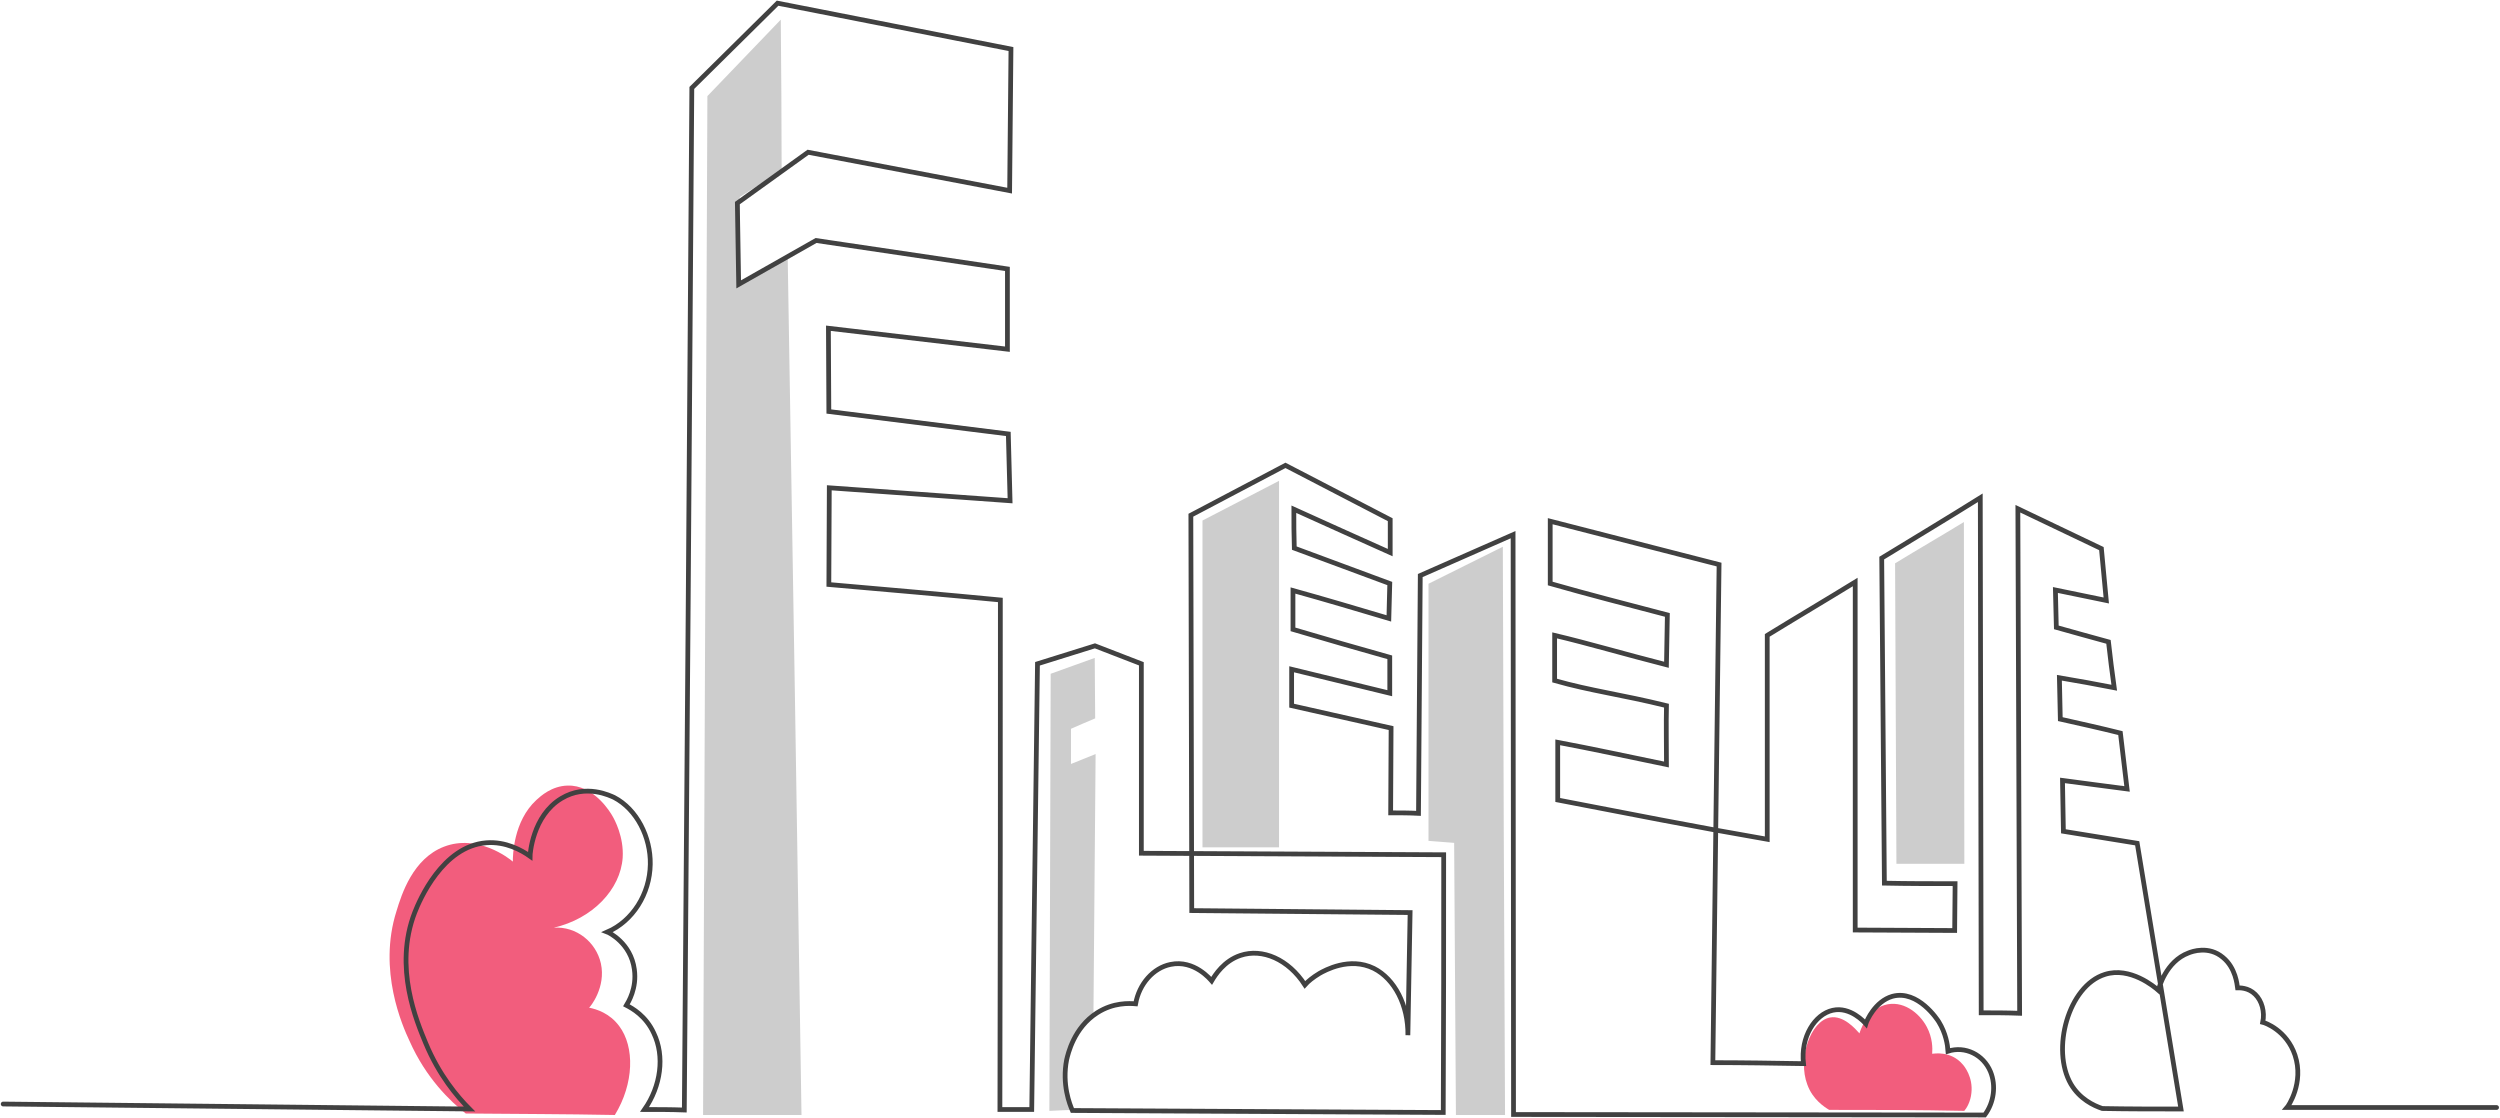 <svg width="787" height="352" viewBox="0 0 787 352" fill="none" xmlns="http://www.w3.org/2000/svg">
<path d="M348.704 349.08C342.584 349.236 336.464 349.392 330.344 349.704C330.48 303.837 330.616 257.97 330.752 212.104C335.376 210.388 340 208.827 344.624 207.111C344.624 213.508 344.76 219.904 344.76 226.144C342.176 227.237 339.592 228.329 337.144 229.421C337.144 233.165 337.144 236.753 337.144 240.497C339.728 239.405 342.312 238.469 344.896 237.377C344.624 264.679 344.488 291.98 344.216 319.438C342.992 320.374 337.824 324.898 336.192 333.167C334.56 341.123 337.144 347.52 337.96 349.08C341.36 349.08 345.032 349.08 348.704 349.08Z" fill="#CDCDCD"/>
<path d="M252.312 350.999H221.328C221.736 244.031 222.279 137.22 222.687 30.252C230.433 22.23 238.043 14.207 245.789 6.185C245.925 22.073 246.061 37.803 246.061 53.691C241.712 56.523 237.228 59.197 232.879 62.028C232.879 71.152 232.879 80.433 232.879 89.557C237.907 86.568 242.935 83.736 247.963 80.748C249.458 170.884 250.953 260.863 252.312 350.999Z" fill="#CDCDCD"/>
<path d="M146.618 350.53C141.678 346.62 134.13 339.426 128.916 327.695C126.72 323.003 118.898 305.486 124.799 286.874C126.446 281.4 130.013 270.295 139.757 266.542C150.323 262.475 160.204 270.139 161.439 271.234C161.439 269.357 161.576 258.565 168.849 251.84C170.221 250.589 173.652 247.46 178.592 247.304C186.963 246.991 192.178 255.75 192.864 257.001C193.413 257.94 196.432 263.414 196.02 269.983C195.334 279.992 186.552 289.22 174.338 292.035C181.474 291.566 187.649 296.571 189.159 303.297C190.806 310.804 185.865 316.904 185.454 317.216C187.787 317.686 191.903 318.937 194.922 323.003C199.863 329.572 199.588 341.146 193.55 351C177.769 350.687 162.262 350.687 146.618 350.53Z" fill="#F25D7D"/>
<path d="M575.82 349.391C574.276 348.453 570.626 346.108 568.941 341.418C565.853 333.288 569.924 321.406 576.1 320.312C580.311 319.53 584.101 323.907 585.365 325.314C585.505 324.689 587.611 318.123 593.225 316.403C598.84 314.683 604.174 318.748 606.561 323.282C608.385 326.722 608.386 330.005 608.245 331.724C608.666 331.724 614.141 330.63 617.931 335.164C618.352 335.633 621.159 339.073 620.598 344.075C620.317 346.89 619.054 348.922 618.352 349.704C604.174 349.391 589.997 349.391 575.82 349.391Z" fill="#F25D7D"/>
<path d="M1 347.547C49.979 348.018 98.958 348.646 147.798 349.117C143.902 345.193 138.197 338.444 134.023 328.399C131.24 321.65 123.865 304.543 130.544 287.278C132.075 283.354 139.31 266.404 153.086 265.305C159.208 264.834 164.217 267.659 166.861 269.543C166.861 269.072 167.557 256.83 176.74 251.336C184.532 246.628 192.185 250.552 193.299 251.022C200.534 254.789 204.848 263.578 204.709 272.054C204.569 281.471 199.143 289.946 191.211 293.399C191.629 293.556 198.586 296.852 199.699 305.17C200.534 311.135 197.751 315.529 197.195 316.471C199.004 317.413 203.317 319.767 205.822 325.26C209.3 332.48 208.048 341.897 202.9 349.274C207.074 349.274 211.248 349.274 215.423 349.43C216.258 242.233 217.092 134.879 217.788 27.682C226.833 18.735 235.738 9.946 244.782 1C269.272 5.865 293.761 10.574 318.251 15.44C318.112 30.35 317.973 45.103 317.834 60.014C296.684 55.933 275.533 52.009 254.383 47.928C247.009 53.265 239.495 58.601 232.12 63.937C232.259 72.413 232.398 81.045 232.538 89.52C240.608 84.969 248.818 80.26 256.888 75.709C276.925 78.691 297.101 81.673 317.138 84.655C317.138 93.13 317.138 101.448 317.138 109.924C298.353 107.726 279.569 105.529 260.784 103.332C260.784 112.121 260.923 120.753 260.923 129.543C279.708 131.897 298.632 134.251 317.416 136.605C317.555 143.668 317.834 150.574 317.973 157.637C299.049 156.224 280.125 154.969 261.062 153.556C261.062 163.758 260.923 173.803 260.923 184.004C278.873 185.574 296.962 187.144 314.912 188.87C314.912 242.39 314.912 295.753 314.772 349.274C318.112 349.274 321.451 349.274 324.791 349.274C325.347 302.502 326.043 255.731 326.6 208.96C332.583 207.076 338.705 205.193 344.689 203.309C349.559 205.193 354.429 207.076 359.299 208.96C359.299 228.892 359.299 248.825 359.299 268.601C391.024 268.758 422.749 268.915 454.474 269.072C454.474 296.067 454.474 323.22 454.335 350.215C415.374 350.058 376.414 349.744 337.592 349.587C336.757 347.704 334.253 341.426 335.783 333.578C336.201 331.852 338.01 323.534 345.384 318.825C350.533 315.529 355.542 315.843 357.49 316C358.603 309.722 363.056 304.7 368.482 303.601C375.996 302.031 381.145 308.466 381.423 308.78C382.536 306.897 385.319 302.502 390.467 300.776C397.425 298.422 405.634 302.031 410.783 310.036C411.757 308.937 413.287 307.682 415.374 306.426C417.044 305.484 424.836 301.09 432.489 304.857C439.029 308.152 443.343 316.471 443.203 325.888C443.482 313.018 443.621 300.148 443.899 287.278C420.94 287.121 397.981 286.807 375.161 286.65C375.022 245.215 375.022 203.623 374.883 162.188C384.762 157.009 394.781 151.673 404.66 146.493C415.653 152.144 426.645 157.951 437.638 163.601C437.638 167.054 437.638 170.507 437.638 173.96C427.48 169.408 417.322 164.856 407.304 160.305C407.304 164.386 407.304 168.466 407.443 172.547C417.462 176.314 427.48 179.924 437.498 183.691C437.359 187.3 437.359 190.91 437.22 194.677C427.202 191.695 417.183 188.713 407.026 185.888C407.026 189.969 407.026 194.049 407.026 198.13C417.183 201.112 427.341 204.094 437.498 206.919C437.498 210.686 437.498 214.453 437.498 218.22C427.202 215.709 416.905 213.197 406.608 210.686C406.608 214.453 406.608 218.377 406.608 222.143C417.044 224.498 427.48 226.852 437.916 229.206C437.916 238.152 437.777 247.099 437.777 255.888C440.699 255.888 443.621 255.888 446.543 256.045C446.682 231.09 446.96 206.135 447.099 181.179C456.84 176.942 466.58 172.547 476.32 168.309C476.32 229.206 476.459 289.946 476.459 350.843C525.856 350.843 575.252 351 624.788 351C627.71 347.076 628.406 341.74 626.597 337.345C624.37 332.009 618.666 329.184 613.239 330.91C613.1 328.87 612.543 325.26 610.317 321.65C610.038 321.179 603.777 311.448 595.706 313.646C590.28 315.215 587.636 321.336 587.358 322.278C586.94 321.807 582.488 316.785 576.922 318.04C571.356 319.296 566.764 326.359 567.738 334.834C558.276 334.677 548.675 334.52 539.214 334.52C539.909 282.256 540.466 229.991 541.162 177.726C523.49 173.175 505.68 168.623 488.008 164.072C488.008 172.547 488.008 175.215 488.008 183.691C499.607 187.019 512.229 190.259 524.882 193.578C524.743 198.758 524.742 203.937 524.603 209.274C511.082 205.815 500.18 202.574 489.4 200.013C489.4 205.193 489.4 209.061 489.4 214.241C500.754 217.481 510.525 218.662 524.603 222.143C524.464 227.794 524.603 234.981 524.603 240.664C512.803 238.222 500.754 235.63 490.374 233.685C490.374 240.434 490.374 245.084 490.374 251.833C512.229 256.045 533.459 260.259 556.328 264.206C556.328 242.861 556.328 221.516 556.328 200.013C565.512 194.363 574.835 188.87 584.018 183.22C584.018 219.789 584.018 256.202 584.018 292.771C594.454 292.771 604.89 292.928 615.326 292.928C615.326 288.063 615.465 283.04 615.465 278.175C608.09 278.175 600.716 278.175 593.202 278.018C592.924 243.96 592.645 209.744 592.367 175.686C602.664 169.408 613.1 163.13 623.396 156.695C623.536 210.686 623.536 264.834 623.675 318.825C627.71 318.825 631.745 318.825 635.78 318.982C635.641 266.09 635.363 213.04 635.224 160.148C643.99 164.386 652.756 168.466 661.522 172.704C662.079 178.197 662.496 183.534 663.053 189.027C657.765 187.928 652.339 186.83 647.051 185.731C647.19 189.655 647.19 193.578 647.329 197.502C652.756 199.072 658.183 200.484 663.748 202.054C664.305 206.919 664.862 211.628 665.557 216.493C659.852 215.395 654.008 214.296 648.303 213.354C648.443 217.749 648.442 221.987 648.582 226.381C654.843 227.794 661.244 229.206 667.505 230.776C668.201 236.583 668.897 242.547 669.593 248.354C662.775 247.413 655.956 246.628 649.277 245.686C649.416 251.022 649.417 256.359 649.556 261.695C657.348 262.951 665.001 264.206 672.793 265.462C677.385 293.399 681.977 321.179 686.568 349.117C678.359 349.117 670.01 349.117 661.8 348.96C659.018 348.018 654.704 345.978 651.921 341.269C645.66 330.439 651.086 310.35 662.635 306.74C670.567 304.229 678.22 310.664 679.472 311.762C679.611 310.978 681.837 302.659 688.934 299.991C690.047 299.52 695.334 297.637 699.787 301.404C703.822 304.7 704.24 310.036 704.379 310.978C704.936 310.978 707.718 310.821 709.945 313.018C712.032 315.058 713.006 318.511 712.31 321.807C713.006 321.964 719.824 324.318 722.468 332.166C725.39 340.955 720.241 348.332 719.963 348.646C741.948 348.646 763.933 348.646 785.918 348.646" stroke="#414141" stroke-width="1.5" stroke-miterlimit="10" stroke-linecap="round"/>
<path d="M402.639 266.74H378.541C378.541 232.395 378.541 198.205 378.541 163.859C386.574 159.644 394.607 155.585 402.639 151.37C402.639 189.931 402.639 228.336 402.639 266.74Z" fill="#CDCDCD"/>
<path d="M473.786 351C468.632 351 463.478 351 458.324 351C458.185 322.498 457.906 293.838 457.767 265.335C455.12 265.178 452.334 264.863 449.688 264.705C449.688 237.777 449.688 210.692 449.688 183.764C457.488 179.827 465.289 176.048 473.089 172.111C473.229 231.793 473.507 291.318 473.786 351Z" fill="#CDCDCD"/>
<path d="M618.376 271.926C611.202 271.926 604.028 271.926 596.994 271.926C596.854 240.447 596.713 208.811 596.572 177.332C603.746 172.947 611.061 168.718 618.235 164.333C618.235 200.197 618.376 236.061 618.376 271.926Z" fill="#CDCDCD"/>
</svg>
